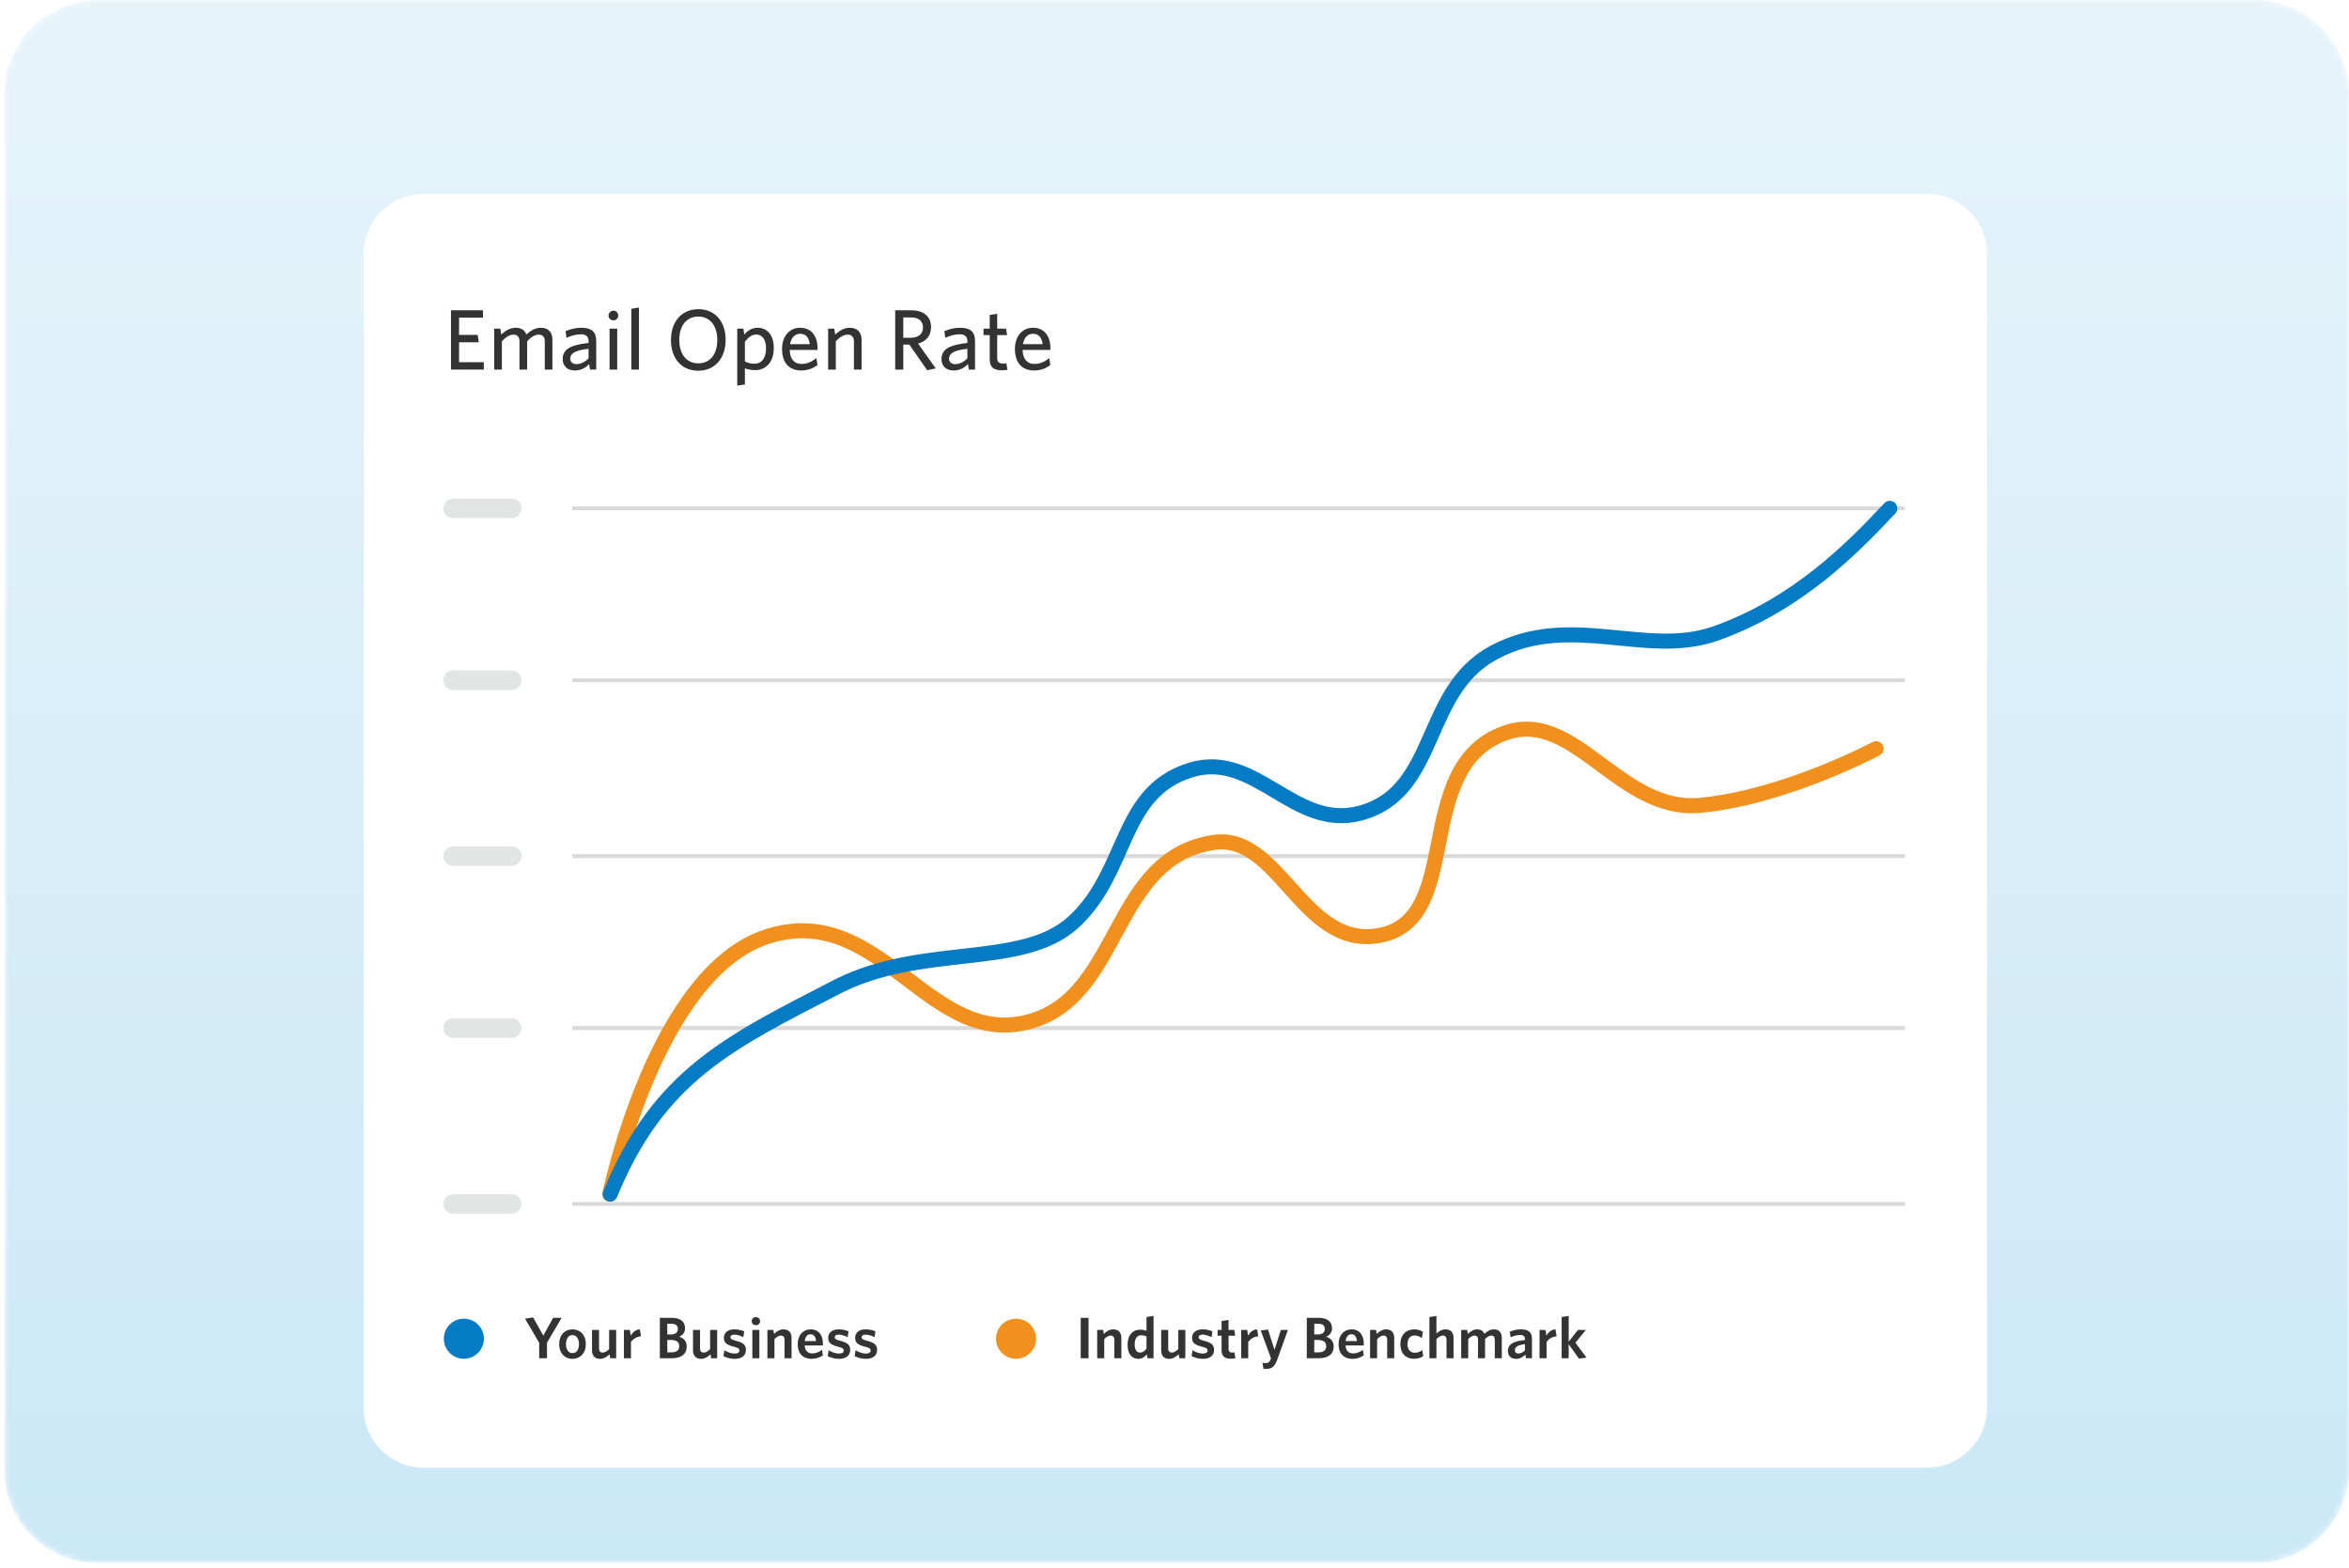 <svg width="382" height="255" viewBox="0 0 382 255" fill="none" xmlns="http://www.w3.org/2000/svg">
<g clip-path="url(#clip0_2646_299)">
<mask id="mask0_2646_299" style="mask-type:luminance" maskUnits="userSpaceOnUse" x="0" y="0" width="382" height="255">
<path d="M366.748 0H15.921C7.497 0 0.668 6.829 0.668 15.253V238.969C0.668 247.393 7.497 254.222 15.921 254.222H366.748C375.172 254.222 382.001 247.393 382.001 238.969V15.253C382.001 6.829 375.172 0 366.748 0Z" fill="white"/>
</mask>
<g mask="url(#mask0_2646_299)">
<path d="M366.748 0H15.921C7.497 0 0.668 6.829 0.668 15.253V238.969C0.668 247.393 7.497 254.222 15.921 254.222H366.748C375.172 254.222 382.001 247.393 382.001 238.969V15.253C382.001 6.829 375.172 0 366.748 0Z" fill="url(#paint0_linear_2646_299)"/>
<g filter="url(#filter0_d_2646_299)">
<path d="M313.36 23.516H68.918C63.518 23.516 59.141 27.893 59.141 33.293V220.929C59.141 226.329 63.518 230.707 68.918 230.707H313.36C318.76 230.707 323.138 226.329 323.138 220.929V33.293C323.138 27.893 318.76 23.516 313.36 23.516Z" fill="white"/>
<path d="M78.681 52.116H73.34V42.468H78.541V43.67H74.654V46.467H77.674L77.87 47.669H74.654V50.913H78.681V52.116ZM89.837 52.116H88.593V47.571C88.593 46.886 88.341 46.425 87.614 46.425C86.957 46.425 86.327 46.858 85.726 47.501V52.116H84.482V47.571C84.482 46.886 84.23 46.425 83.503 46.425C82.846 46.425 82.217 46.858 81.615 47.501V52.116H80.371V45.446H81.364L81.517 46.411C82.147 45.837 82.902 45.306 83.839 45.306C84.817 45.306 85.349 45.726 85.6 46.411C86.202 45.837 87.013 45.306 87.949 45.306C89.222 45.306 89.837 46.061 89.837 47.264V52.116ZM95.715 50.284V48.732C93.254 48.97 92.737 49.641 92.737 50.326C92.737 50.871 93.1 51.221 93.73 51.221C94.457 51.221 95.156 50.857 95.715 50.284ZM96.96 52.116H95.953L95.813 51.221C95.282 51.766 94.555 52.255 93.464 52.255C92.262 52.255 91.507 51.528 91.507 50.396C91.507 48.732 92.933 48.075 95.715 47.781V47.501C95.715 46.663 95.212 46.369 94.443 46.369C93.632 46.369 92.863 46.62 92.136 46.942L91.968 45.865C92.765 45.544 93.52 45.306 94.555 45.306C96.177 45.306 96.96 45.963 96.96 47.446V52.116ZM100.54 43.321C100.54 43.754 100.19 44.104 99.757 44.104C99.323 44.104 98.96 43.754 98.96 43.321C98.96 42.887 99.323 42.524 99.757 42.524C100.19 42.524 100.54 42.887 100.54 43.321ZM100.372 52.116H99.127V45.446H100.372V52.116ZM103.911 52.116H102.667V42.216L103.911 42.02V52.116ZM118.004 47.278C118.004 50.256 116.27 52.297 113.544 52.297C110.831 52.297 109.111 50.284 109.111 47.306C109.111 44.313 110.859 42.286 113.572 42.286C116.298 42.286 118.004 44.3 118.004 47.278ZM116.648 47.292C116.648 44.971 115.459 43.489 113.558 43.489C111.642 43.489 110.468 44.971 110.468 47.292C110.468 49.613 111.656 51.095 113.558 51.095C115.473 51.095 116.648 49.613 116.648 47.292ZM124.577 48.648C124.577 47.194 123.92 46.411 123.011 46.411C122.256 46.411 121.669 46.872 121.137 47.585V50.787C121.641 51.039 122.046 51.151 122.759 51.151C123.808 51.151 124.577 50.298 124.577 48.648ZM125.835 48.592C125.835 51.025 124.437 52.199 122.815 52.199C122.158 52.199 121.557 52.074 121.137 51.906V54.535L119.893 54.716V45.446H120.886L121.04 46.411C121.543 45.824 122.228 45.306 123.207 45.306C124.647 45.306 125.835 46.369 125.835 48.592ZM130.101 46.285C129.332 46.285 128.675 46.844 128.479 47.977H131.695C131.541 46.9 131.066 46.285 130.101 46.285ZM132.94 51.361C132.227 51.92 131.374 52.255 130.269 52.255C128.535 52.255 127.179 51.207 127.179 48.76C127.179 46.62 128.437 45.306 130.115 45.306C132.059 45.306 132.954 46.802 132.954 48.648V48.914H128.423C128.479 50.466 129.206 51.193 130.367 51.193C131.332 51.193 132.031 50.815 132.758 50.242L132.94 51.361ZM140.113 52.116H138.868V47.571C138.868 46.886 138.575 46.425 137.847 46.425C137.19 46.425 136.519 46.858 135.918 47.501V52.116H134.673V45.446H135.666L135.82 46.411C136.449 45.837 137.232 45.306 138.183 45.306C139.441 45.306 140.113 46.061 140.113 47.264V52.116ZM150.782 52.213L147.874 48.047H146.895V52.116H145.581V42.468H148.21C150.181 42.468 151.411 43.447 151.411 45.208C151.411 46.676 150.559 47.543 149.3 47.879L152.167 51.92L150.782 52.213ZM150.097 45.278C150.097 44.23 149.44 43.628 148.154 43.628H146.895V46.942H148.014C149.286 46.942 150.097 46.369 150.097 45.278ZM157.316 50.284V48.732C154.856 48.97 154.338 49.641 154.338 50.326C154.338 50.871 154.702 51.221 155.331 51.221C156.058 51.221 156.757 50.857 157.316 50.284ZM158.561 52.116H157.554L157.414 51.221C156.883 51.766 156.156 52.255 155.065 52.255C153.863 52.255 153.108 51.528 153.108 50.396C153.108 48.732 154.534 48.075 157.316 47.781V47.501C157.316 46.663 156.813 46.369 156.044 46.369C155.233 46.369 154.464 46.62 153.737 46.942L153.569 45.865C154.366 45.544 155.121 45.306 156.156 45.306C157.778 45.306 158.561 45.963 158.561 47.446V52.116ZM163.832 52.144C163.622 52.185 163.329 52.227 162.895 52.227C161.721 52.227 160.952 51.808 160.952 50.466V46.495H159.945V45.446H160.952V43.223L162.168 43.041V45.446H163.608L163.776 46.495H162.168V50.242C162.168 50.787 162.392 51.123 163.091 51.123C163.315 51.123 163.511 51.109 163.664 51.081L163.832 52.144ZM167.971 46.285C167.202 46.285 166.545 46.844 166.349 47.977H169.565C169.411 46.9 168.936 46.285 167.971 46.285ZM170.809 51.361C170.096 51.92 169.243 52.255 168.139 52.255C166.405 52.255 165.049 51.207 165.049 48.76C165.049 46.62 166.307 45.306 167.985 45.306C169.928 45.306 170.823 46.802 170.823 48.648V48.914H166.293C166.349 50.466 167.076 51.193 168.237 51.193C169.201 51.193 169.9 50.815 170.628 50.242L170.809 51.361Z" fill="#333333"/>
<path d="M309.791 74.995H93.066V74.359H309.791V74.995Z" fill="#D9D9D9"/>
<path d="M83.216 76.266H73.683C72.805 76.266 72.094 75.555 72.094 74.677C72.094 73.8 72.805 73.088 73.683 73.088H83.216C84.094 73.088 84.805 73.8 84.805 74.677C84.805 75.555 84.094 76.266 83.216 76.266Z" fill="#E3E5E5"/>
<path d="M309.791 102.959H93.066V102.324H309.791V102.959Z" fill="#D9D9D9"/>
<path d="M83.216 104.23H73.683C72.805 104.23 72.094 103.519 72.094 102.642C72.094 101.764 72.805 101.053 73.683 101.053H83.216C84.094 101.053 84.805 101.764 84.805 102.642C84.805 103.519 84.094 104.23 83.216 104.23Z" fill="#E3E5E5"/>
<path d="M309.791 131.559H93.066V130.924H309.791V131.559Z" fill="#D9D9D9"/>
<path d="M83.216 132.83H73.683C72.805 132.83 72.094 132.119 72.094 131.242C72.094 130.364 72.805 129.653 73.683 129.653H83.216C84.094 129.653 84.805 130.364 84.805 131.242C84.805 132.119 84.094 132.83 83.216 132.83Z" fill="#E3E5E5"/>
<path d="M309.791 159.524H93.066V158.888H309.791V159.524Z" fill="#D9D9D9"/>
<path d="M83.216 160.795H73.683C72.805 160.795 72.094 160.084 72.094 159.206C72.094 158.329 72.805 157.617 73.683 157.617H83.216C84.094 157.617 84.805 158.329 84.805 159.206C84.805 160.084 84.094 160.795 83.216 160.795Z" fill="#E3E5E5"/>
<path d="M309.791 188.124H93.066V187.488H309.791V188.124Z" fill="#D9D9D9"/>
<path d="M83.216 189.395H73.683C72.805 189.395 72.094 188.684 72.094 187.806C72.094 186.928 72.805 186.217 73.683 186.217H83.216C84.094 186.217 84.805 186.928 84.805 187.806C84.805 188.684 84.094 189.395 83.216 189.395Z" fill="#E3E5E5"/>
<path d="M244.605 109.969C250.847 107.892 255.951 111.575 260.651 115.047C265.629 118.725 270.347 122.328 276.386 121.763L277.014 121.7C283.513 120.997 290.27 118.814 295.493 116.754C298.181 115.695 300.445 114.674 302.035 113.92C302.83 113.543 303.455 113.233 303.881 113.017C304.094 112.91 304.256 112.826 304.365 112.769C304.419 112.741 304.46 112.72 304.487 112.706C304.5 112.699 304.51 112.694 304.516 112.69C304.52 112.689 304.522 112.687 304.523 112.687L304.525 112.686L304.637 112.633C305.211 112.398 305.88 112.631 306.178 113.189C306.495 113.785 306.27 114.525 305.674 114.843L305.099 113.765C305.674 114.843 305.674 114.843 305.673 114.843L305.673 114.844L305.66 114.85C305.652 114.855 305.641 114.861 305.626 114.869C305.595 114.885 305.551 114.908 305.493 114.938C305.377 114.999 305.206 115.087 304.984 115.198C304.542 115.422 303.898 115.741 303.083 116.128C301.453 116.901 299.138 117.945 296.39 119.028C291.082 121.122 284.09 123.393 277.272 124.13L276.613 124.197C269.476 124.864 263.978 120.544 259.198 117.013C254.292 113.389 250.233 110.668 245.368 112.291L245.135 112.372C241.587 113.65 239.467 116.046 238.034 119.057C236.574 122.125 235.857 125.762 235.122 129.472C234.403 133.096 233.659 136.846 232.066 139.778C230.464 142.724 227.988 144.879 223.959 145.437L223.564 145.486C216.985 146.208 212.659 141.432 208.999 137.362C207.094 135.244 205.355 133.281 203.468 131.916C201.683 130.625 199.863 129.943 197.758 130.199L197.553 130.226C189.986 131.357 186.502 136.883 183.021 143.254C179.69 149.352 176.325 156.388 168.871 158.978L168.513 159.099C159.387 162.044 152.703 156.666 146.45 151.934C140.134 147.154 134.115 142.871 125.687 145.316L125.284 145.438C121.024 146.77 117.312 149.902 114.123 153.996C110.939 158.084 108.344 163.043 106.296 167.873C104.251 172.697 102.769 177.35 101.798 180.802C101.314 182.526 100.957 183.946 100.722 184.933C100.605 185.427 100.518 185.812 100.46 186.072C100.432 186.202 100.411 186.301 100.397 186.367C100.39 186.4 100.385 186.424 100.381 186.44C100.38 186.448 100.379 186.455 100.378 186.458C100.377 186.46 100.377 186.461 100.377 186.462L100.377 186.463L100.345 186.584C100.161 187.175 99.555 187.542 98.935 187.415C98.273 187.28 97.847 186.634 97.982 185.973L98.78 186.136C98.004 185.977 97.983 185.973 97.982 185.972C97.982 185.972 97.983 185.971 97.983 185.97L97.988 185.942C97.992 185.924 97.998 185.896 98.006 185.861C98.021 185.789 98.043 185.684 98.073 185.547C98.133 185.274 98.223 184.876 98.344 184.368C98.585 183.353 98.95 181.899 99.445 180.139C100.434 176.622 101.948 171.864 104.045 166.919C106.139 161.979 108.833 156.81 112.194 152.494C115.551 148.186 119.642 144.641 124.554 143.104L125.019 142.965C134.74 140.151 141.695 145.27 147.925 149.985C154.418 154.899 160.041 159.264 167.762 156.773L168.068 156.67C174.441 154.457 177.382 148.478 180.876 142.082C184.33 135.761 188.317 129.135 197.192 127.809L197.473 127.771C200.358 127.422 202.783 128.404 204.901 129.937C207.044 131.487 208.972 133.677 210.816 135.727C214.653 139.994 218.154 143.621 223.297 143.056L223.608 143.018C226.784 142.583 228.638 140.965 229.918 138.61C231.299 136.07 231.986 132.72 232.724 128.997C233.445 125.361 234.21 121.402 235.827 118.006C237.47 114.553 240.021 111.616 244.307 110.072L244.605 109.969Z" fill="#F1901D"/>
<path d="M306.429 73.845C306.889 73.351 307.663 73.323 308.157 73.783C308.651 74.243 308.678 75.017 308.218 75.511C301.665 82.546 292.841 91.225 280.063 95.945L279.452 96.167C273.441 98.306 267.171 97.347 261.224 96.798C255.369 96.258 249.661 96.074 243.951 98.977L243.399 99.267C238.026 102.188 235.963 107.398 233.561 112.804C231.25 118.005 228.602 123.389 221.847 125.342L221.522 125.432C215.571 127.024 210.87 124.115 206.708 121.638C202.541 119.156 198.885 117.081 194.365 118.298L193.925 118.426C188.616 120.089 186.308 123.82 184.165 128.465C182.117 132.904 180.204 138.3 175.751 142.547L175.312 142.954C170.765 147.058 164.181 147.903 157.439 148.673C150.769 149.435 143.735 150.127 137.23 153.304L136.602 153.619C127.899 158.112 120.803 161.639 114.87 166.43C108.987 171.181 104.232 177.195 100.354 186.68C100.099 187.304 99.385 187.604 98.76 187.349C98.135 187.093 97.836 186.379 98.091 185.755C102.116 175.91 107.112 169.552 113.334 164.528C119.505 159.544 126.867 155.894 135.481 151.447L136.153 151.11C143.115 147.71 150.593 146.995 157.162 146.244C164.087 145.453 169.812 144.625 173.674 141.139L174.069 140.772C178.079 136.951 179.776 132.143 181.945 127.441C184.155 122.652 186.849 118.081 193.194 116.094L193.47 116.011C199.243 114.333 203.849 117.09 207.959 119.537C212.274 122.107 216.083 124.357 220.89 123.071L221.158 122.996C226.737 121.388 229.003 117.042 231.327 111.812C233.633 106.622 235.989 100.513 242.231 97.12L242.54 96.954C249.018 93.549 255.442 93.81 261.449 94.364C267.649 94.936 273.254 95.778 278.632 93.864L279.216 93.652C291.426 89.142 299.925 80.828 306.429 73.845Z" fill="#057BC5"/>
<path d="M75.435 212.993C77.235 212.993 78.694 211.533 78.694 209.733C78.694 207.933 77.235 206.474 75.435 206.474C73.635 206.474 72.176 207.933 72.176 209.733C72.176 211.533 73.635 212.993 75.435 212.993Z" fill="#057BC5"/>
<path d="M91.326 206.333L88.952 210.394V212.911H87.684V210.404L85.387 206.476L86.702 206.266L88.352 209.222L89.953 206.333H91.326ZM95.27 210.604C95.27 212.101 94.346 213.006 93.087 213.006C91.838 213.006 90.933 212.11 90.933 210.614C90.933 209.117 91.848 208.211 93.097 208.211C94.355 208.211 95.27 209.107 95.27 210.604ZM94.155 210.614C94.155 209.765 93.773 209.145 93.087 209.145C92.41 209.145 92.048 209.756 92.048 210.604C92.048 211.452 92.42 212.072 93.087 212.072C93.793 212.072 94.155 211.472 94.155 210.614ZM96.274 208.306H97.418V211.319C97.418 211.719 97.59 211.986 98.01 211.986C98.362 211.986 98.725 211.758 99.058 211.414V208.306H100.202V212.911H99.23L99.125 212.263C98.696 212.673 98.2 213.006 97.59 213.006C96.722 213.006 96.274 212.482 96.274 211.615V208.306ZM104.237 209.346C103.522 209.393 102.941 209.775 102.607 210.27V212.911H101.463V208.306H102.435L102.578 209.231C102.884 208.697 103.341 208.249 104.056 208.211L104.237 209.346ZM111.673 210.995C111.673 212.291 110.739 212.911 109.195 212.911H107.307V206.333H109.223C110.701 206.333 111.406 207 111.406 208.04C111.406 208.726 111.025 209.174 110.453 209.412C111.187 209.641 111.673 210.118 111.673 210.995ZM110.234 208.144C110.234 207.62 109.919 207.296 109.156 207.296H108.518V209.041H109.099C109.843 209.041 110.234 208.707 110.234 208.144ZM110.463 210.957C110.463 210.289 110.014 209.937 109.176 209.937H108.518V211.948H109.195C109.995 211.948 110.463 211.615 110.463 210.957ZM112.697 208.306H113.841V211.319C113.841 211.719 114.012 211.986 114.432 211.986C114.784 211.986 115.147 211.758 115.48 211.414V208.306H116.624V212.911H115.652L115.547 212.263C115.118 212.673 114.622 213.006 114.012 213.006C113.145 213.006 112.697 212.482 112.697 211.615V208.306ZM121.298 211.557C121.298 212.463 120.65 213.006 119.439 213.006C118.772 213.006 118.085 212.797 117.647 212.558L117.799 211.605C118.295 211.929 118.905 212.148 119.477 212.148C119.973 212.148 120.24 211.967 120.24 211.662C120.24 211.338 120.04 211.205 119.306 211.023C118.19 210.737 117.723 210.413 117.723 209.574C117.723 208.774 118.352 208.211 119.42 208.211C120.021 208.211 120.574 208.335 121.031 208.535L120.879 209.489C120.421 209.231 119.878 209.069 119.42 209.069C118.991 209.069 118.781 209.241 118.781 209.489C118.781 209.736 118.953 209.879 119.639 210.061C120.831 210.366 121.298 210.69 121.298 211.557ZM123.606 206.886C123.606 207.267 123.301 207.534 122.93 207.534C122.548 207.534 122.243 207.267 122.243 206.886C122.243 206.495 122.548 206.219 122.93 206.219C123.301 206.219 123.606 206.495 123.606 206.886ZM123.492 212.911H122.348V208.306H123.492V212.911ZM128.725 212.911H127.581V209.899C127.581 209.498 127.41 209.222 126.99 209.222C126.637 209.222 126.275 209.45 125.942 209.803V212.911H124.798V208.306H125.77L125.875 208.955C126.304 208.545 126.79 208.211 127.41 208.211C128.268 208.211 128.725 208.735 128.725 209.593V212.911ZM131.797 209.002C131.339 209.002 130.958 209.374 130.872 210.118H132.712C132.636 209.403 132.35 209.002 131.797 209.002ZM133.818 212.444C133.322 212.787 132.722 213.006 131.978 213.006C130.691 213.006 129.728 212.272 129.728 210.614C129.728 209.117 130.624 208.211 131.825 208.211C133.208 208.211 133.827 209.25 133.827 210.556C133.827 210.652 133.818 210.766 133.818 210.833H130.863C130.91 211.729 131.396 212.12 132.102 212.12C132.693 212.12 133.179 211.901 133.684 211.548L133.818 212.444ZM138.26 211.557C138.26 212.463 137.612 213.006 136.401 213.006C135.734 213.006 135.048 212.797 134.609 212.558L134.762 211.605C135.257 211.929 135.868 212.148 136.44 212.148C136.935 212.148 137.202 211.967 137.202 211.662C137.202 211.338 137.002 211.205 136.268 211.023C135.153 210.737 134.685 210.413 134.685 209.574C134.685 208.774 135.315 208.211 136.382 208.211C136.983 208.211 137.536 208.335 137.994 208.535L137.841 209.489C137.383 209.231 136.84 209.069 136.382 209.069C135.953 209.069 135.744 209.241 135.744 209.489C135.744 209.736 135.915 209.879 136.602 210.061C137.793 210.366 138.26 210.69 138.26 211.557ZM142.638 211.557C142.638 212.463 141.99 213.006 140.779 213.006C140.112 213.006 139.425 212.797 138.987 212.558L139.139 211.605C139.635 211.929 140.245 212.148 140.817 212.148C141.313 212.148 141.58 211.967 141.58 211.662C141.58 211.338 141.38 211.205 140.646 211.023C139.53 210.737 139.063 210.413 139.063 209.574C139.063 208.774 139.692 208.211 140.76 208.211C141.361 208.211 141.914 208.335 142.371 208.535L142.219 209.489C141.761 209.231 141.218 209.069 140.76 209.069C140.331 209.069 140.121 209.241 140.121 209.489C140.121 209.736 140.293 209.879 140.979 210.061C142.171 210.366 142.638 210.69 142.638 211.557Z" fill="#333333"/>
<path d="M165.228 212.993C167.028 212.993 168.487 211.533 168.487 209.733C168.487 207.933 167.028 206.474 165.228 206.474C163.428 206.474 161.969 207.933 161.969 209.733C161.969 211.533 163.428 212.993 165.228 212.993Z" fill="#F1901D"/>
<path d="M177.018 212.911H175.75V206.333H177.018V212.911ZM182.357 212.911H181.213V209.899C181.213 209.498 181.042 209.222 180.622 209.222C180.269 209.222 179.907 209.45 179.573 209.803V212.911H178.43V208.307H179.402L179.507 208.955C179.936 208.545 180.422 208.211 181.042 208.211C181.9 208.211 182.357 208.736 182.357 209.594V212.911ZM184.523 210.671C184.523 211.567 184.895 211.986 185.4 211.986C185.82 211.986 186.144 211.739 186.449 211.348V209.374C186.163 209.241 185.944 209.174 185.553 209.174C184.952 209.174 184.523 209.66 184.523 210.671ZM183.37 210.737C183.37 209.021 184.313 208.259 185.381 208.259C185.82 208.259 186.172 208.335 186.449 208.43V206.209L187.593 206.028V212.911H186.611L186.516 212.272C186.192 212.663 185.743 213.006 185.105 213.006C184.142 213.006 183.37 212.291 183.37 210.737ZM188.833 208.307H189.977V211.319C189.977 211.719 190.149 211.986 190.568 211.986C190.921 211.986 191.283 211.758 191.617 211.414V208.307H192.761V212.911H191.788L191.683 212.263C191.254 212.673 190.759 213.006 190.149 213.006C189.281 213.006 188.833 212.482 188.833 211.615V208.307ZM197.434 211.557C197.434 212.463 196.786 213.006 195.575 213.006C194.908 213.006 194.221 212.797 193.783 212.558L193.935 211.605C194.431 211.929 195.041 212.148 195.613 212.148C196.109 212.148 196.376 211.967 196.376 211.662C196.376 211.338 196.175 211.205 195.441 211.024C194.326 210.738 193.859 210.413 193.859 209.574C193.859 208.774 194.488 208.211 195.556 208.211C196.156 208.211 196.709 208.335 197.167 208.535L197.014 209.489C196.557 209.231 196.013 209.069 195.556 209.069C195.127 209.069 194.917 209.241 194.917 209.489C194.917 209.736 195.089 209.88 195.775 210.061C196.967 210.366 197.434 210.69 197.434 211.557ZM200.896 212.911C200.715 212.949 200.506 212.987 200.172 212.987C199.266 212.987 198.656 212.654 198.656 211.605V209.241H198.008V208.307H198.656V206.848L199.791 206.676V208.307H200.725L200.868 209.241H199.791V211.414C199.791 211.786 199.953 211.986 200.391 211.986C200.525 211.986 200.649 211.977 200.753 211.948L200.896 212.911ZM204.62 209.346C203.905 209.393 203.324 209.775 202.99 210.27V212.911H201.846V208.307H202.818L202.961 209.231C203.266 208.697 203.724 208.249 204.439 208.211L204.62 209.346ZM205.927 214.646C205.68 214.646 205.565 214.627 205.46 214.599L205.308 213.636C205.451 213.674 205.613 213.702 205.813 213.702C206.194 213.702 206.499 213.531 206.652 213.035L206.69 212.902L205.022 208.392L206.213 208.24L207.262 211.548L208.292 208.307H209.445L207.682 213.207C207.291 214.312 206.757 214.646 205.927 214.646ZM216.881 210.995C216.881 212.291 215.947 212.911 214.403 212.911H212.515V206.333H214.431C215.909 206.333 216.614 207 216.614 208.04C216.614 208.726 216.233 209.174 215.661 209.412C216.395 209.641 216.881 210.118 216.881 210.995ZM215.442 208.144C215.442 207.62 215.127 207.296 214.364 207.296H213.726V209.041H214.307C215.051 209.041 215.442 208.707 215.442 208.144ZM215.671 210.957C215.671 210.289 215.222 209.937 214.384 209.937H213.726V211.948H214.403C215.203 211.948 215.671 211.615 215.671 210.957ZM219.754 209.002C219.296 209.002 218.915 209.374 218.829 210.118H220.669C220.593 209.403 220.307 209.002 219.754 209.002ZM221.775 212.444C221.279 212.787 220.679 213.006 219.935 213.006C218.648 213.006 217.685 212.272 217.685 210.614C217.685 209.117 218.581 208.211 219.783 208.211C221.165 208.211 221.785 209.25 221.785 210.556C221.785 210.652 221.775 210.766 221.775 210.833H218.82C218.867 211.729 219.354 212.12 220.059 212.12C220.65 212.12 221.136 211.901 221.642 211.548L221.775 212.444ZM226.732 212.911H225.588V209.899C225.588 209.498 225.416 209.222 224.997 209.222C224.644 209.222 224.282 209.45 223.948 209.803V212.911H222.804V208.307H223.776L223.881 208.955C224.31 208.545 224.796 208.211 225.416 208.211C226.274 208.211 226.732 208.736 226.732 209.594V212.911ZM231.444 212.558C231.005 212.854 230.529 212.997 229.918 212.997C228.641 212.997 227.735 212.139 227.735 210.633C227.735 209.031 228.736 208.211 229.985 208.211C230.586 208.211 231.062 208.392 231.396 208.602L231.234 209.632C230.862 209.355 230.5 209.203 230.042 209.203C229.365 209.203 228.889 209.689 228.889 210.604C228.889 211.557 229.413 212.015 230.08 212.015C230.481 212.015 230.872 211.901 231.291 211.576L231.444 212.558ZM236.381 212.911H235.237V209.899C235.237 209.498 235.066 209.222 234.646 209.222C234.294 209.222 233.931 209.45 233.598 209.803V212.911H232.454V206.209L233.598 206.028V208.888C233.979 208.535 234.456 208.211 235.066 208.211C235.924 208.211 236.381 208.736 236.381 209.594V212.911ZM244.229 212.911H243.085V209.899C243.085 209.498 242.942 209.222 242.523 209.222C242.17 209.222 241.836 209.451 241.503 209.794V212.911H240.359V209.899C240.359 209.498 240.206 209.222 239.787 209.222C239.434 209.222 239.1 209.451 238.767 209.794V212.911H237.623V208.307H238.595L238.7 208.955C239.129 208.545 239.596 208.211 240.216 208.211C240.873 208.211 241.226 208.507 241.398 208.955C241.808 208.545 242.313 208.211 242.933 208.211C243.8 208.211 244.229 208.736 244.229 209.594V212.911ZM247.99 211.643V210.614C246.665 210.776 246.351 211.167 246.351 211.605C246.351 211.939 246.56 212.139 246.913 212.139C247.304 212.139 247.676 211.948 247.99 211.643ZM249.134 212.911H248.152L248.057 212.31C247.685 212.701 247.209 213.006 246.522 213.006C245.741 213.006 245.216 212.53 245.216 211.729C245.216 210.614 246.131 210.127 247.99 209.946V209.813C247.99 209.317 247.704 209.126 247.199 209.126C246.665 209.126 246.16 209.279 245.664 209.498L245.521 208.583C246.055 208.373 246.618 208.211 247.352 208.211C248.543 208.211 249.134 208.65 249.134 209.756V212.911ZM253.138 209.346C252.423 209.393 251.841 209.775 251.508 210.27V212.911H250.364V208.307H251.336L251.479 209.231C251.784 208.697 252.242 208.249 252.957 208.211L253.138 209.346ZM256.781 212.978L255.103 210.623V212.911H253.959V206.209L255.103 206.028V210.213L256.6 208.307H257.896L256.199 210.385L258.001 212.797L256.781 212.978Z" fill="#333333"/>
</g>
</g>
</g>
<defs>
<filter id="filter0_d_2646_299" x="-0.859" y="-28.484" width="383.996" height="327.191" filterUnits="userSpaceOnUse" color-interpolation-filters="sRGB">
<feFlood flood-opacity="0" result="BackgroundImageFix"/>
<feColorMatrix in="SourceAlpha" type="matrix" values="0 0 0 0 0 0 0 0 0 0 0 0 0 0 0 0 0 0 127 0" result="hardAlpha"/>
<feOffset dy="8"/>
<feGaussianBlur stdDeviation="30"/>
<feComposite in2="hardAlpha" operator="out"/>
<feColorMatrix type="matrix" values="0 0 0 0 0 0 0 0 0 0 0 0 0 0 0 0 0 0 0.06 0"/>
<feBlend mode="normal" in2="BackgroundImageFix" result="effect1_dropShadow_2646_299"/>
<feBlend mode="normal" in="SourceGraphic" in2="effect1_dropShadow_2646_299" result="shape"/>
</filter>
<linearGradient id="paint0_linear_2646_299" x1="191.335" y1="0" x2="191.335" y2="254.222" gradientUnits="userSpaceOnUse">
<stop stop-color="#E6F4FA"/>
<stop offset="1" stop-color="#CBE8F7"/>
</linearGradient>
<clipPath id="clip0_2646_299">
<rect width="381.333" height="254.222" fill="white" transform="translate(0.668)"/>
</clipPath>
</defs>
</svg>
